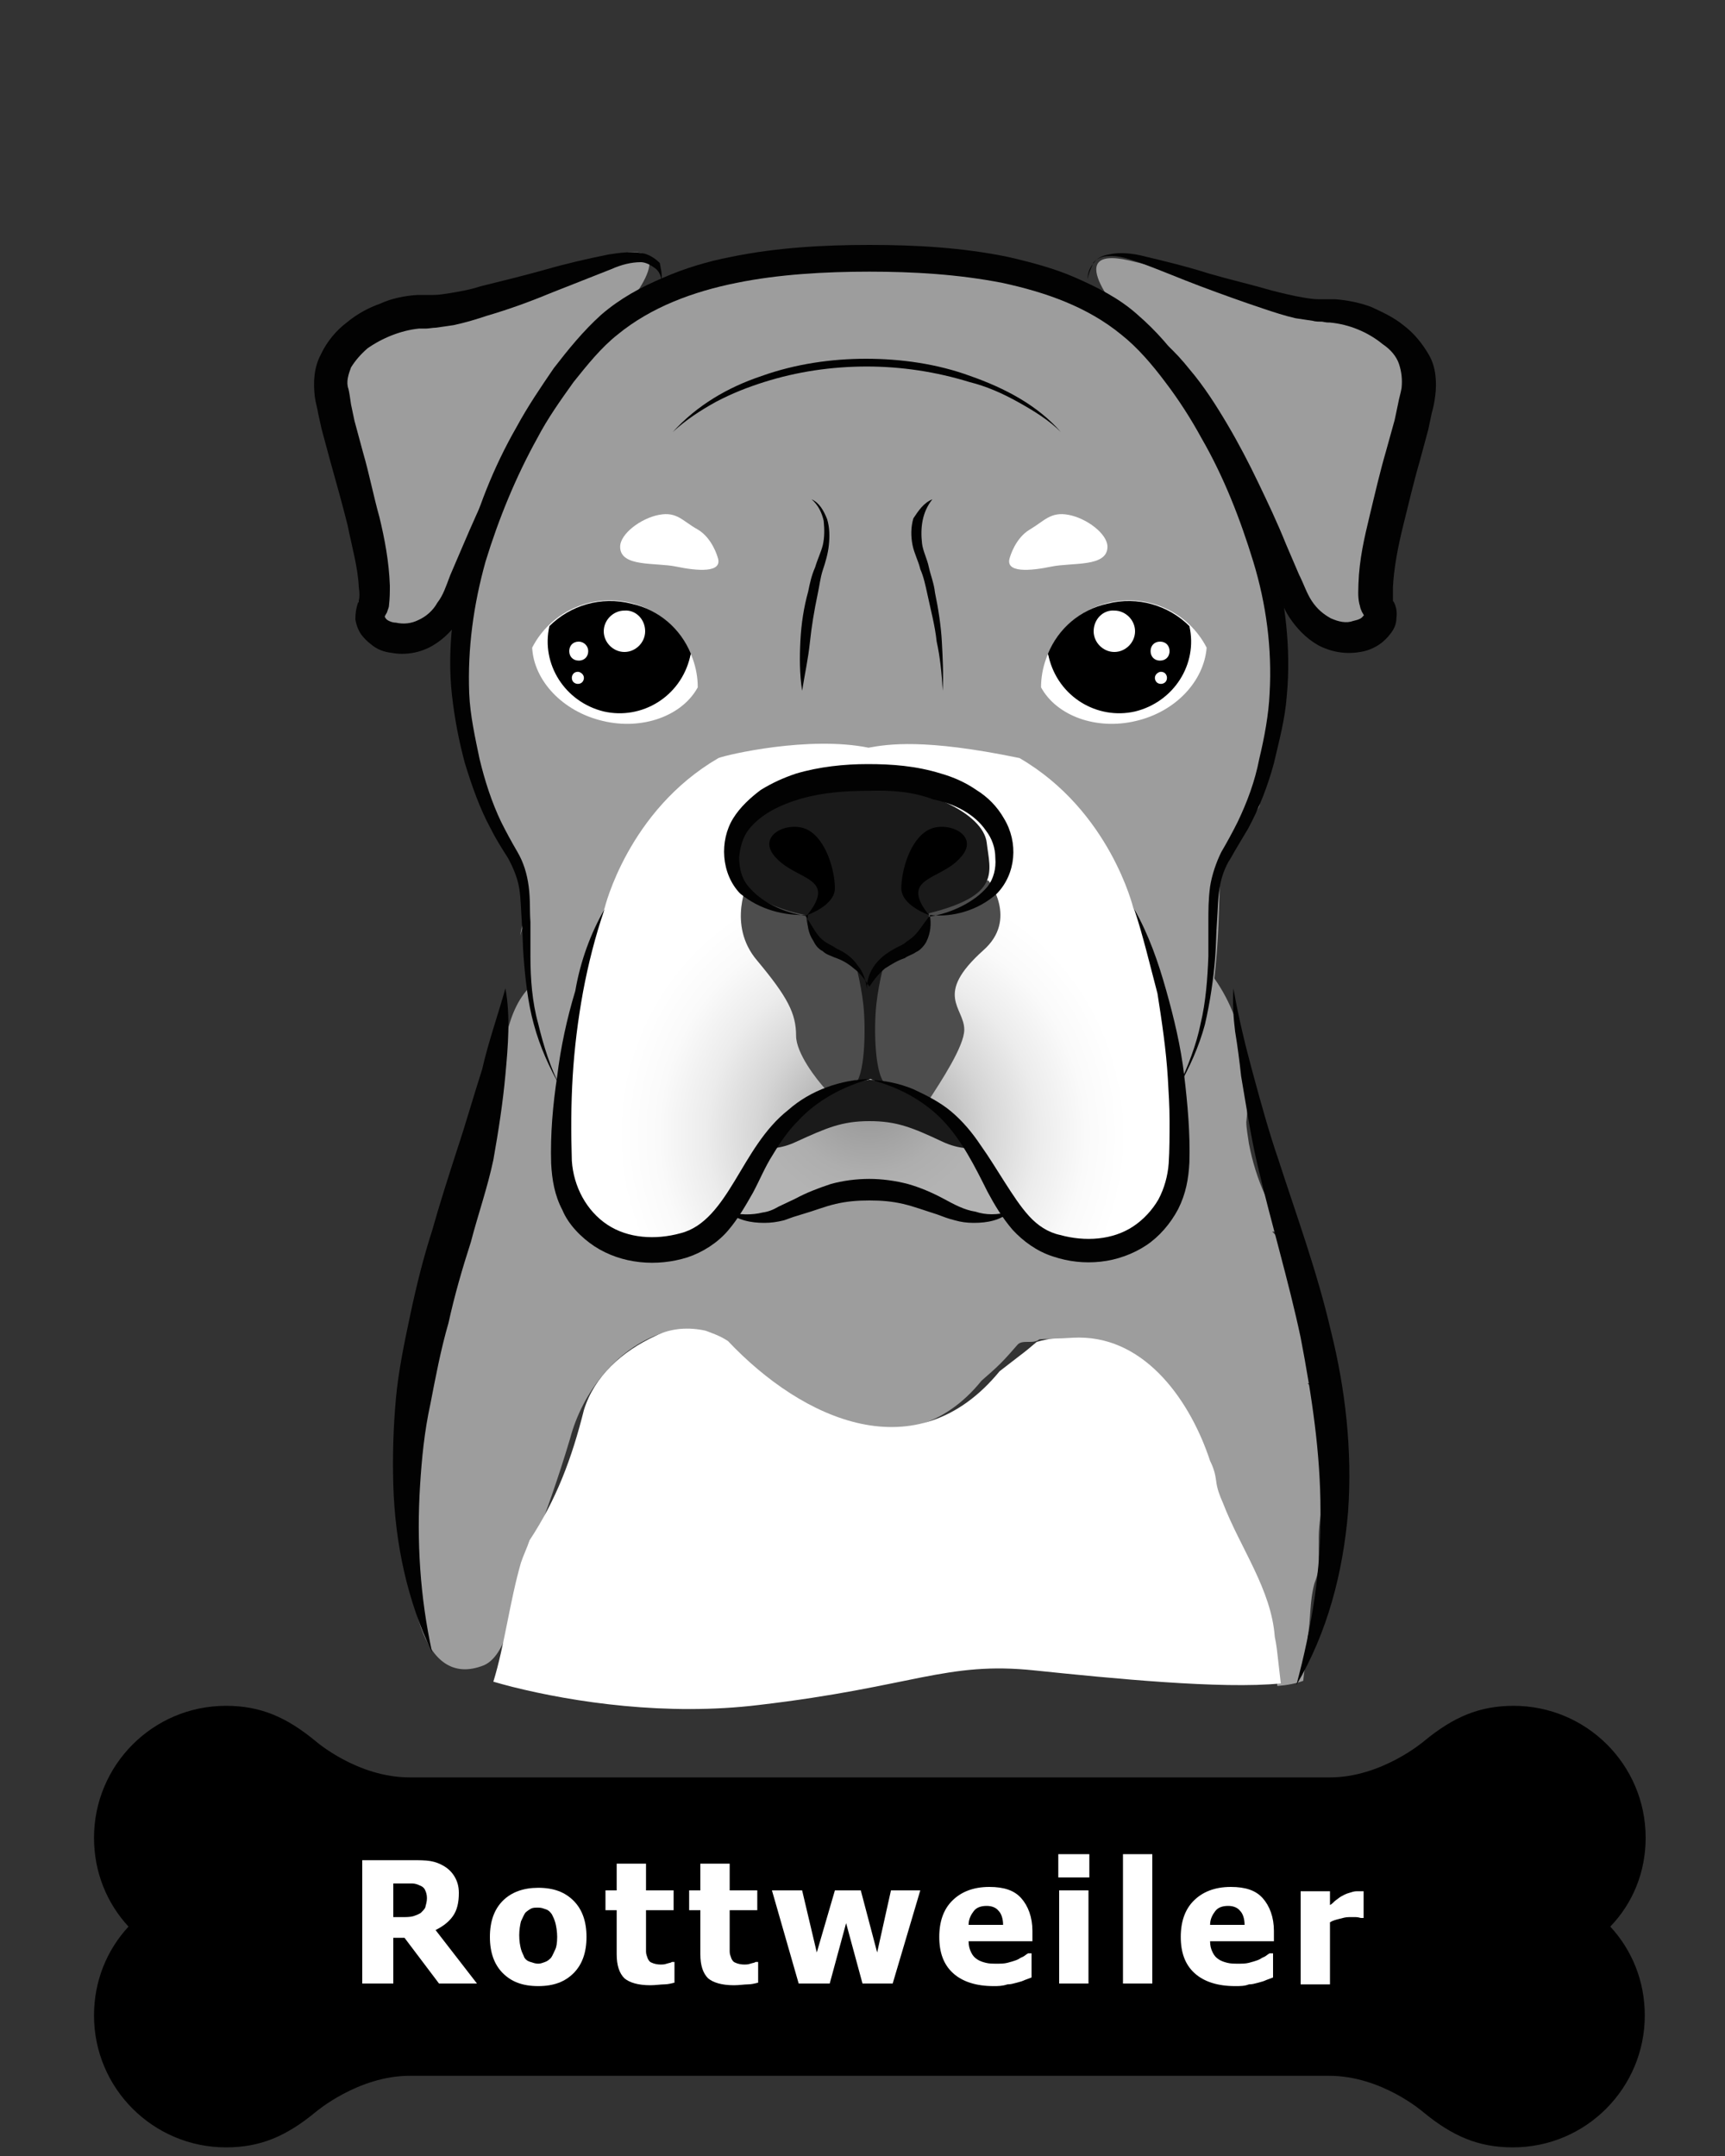 <?xml version="1.0" encoding="utf-8"?>
<!-- Generator: Adobe Illustrator 22.1.0, SVG Export Plug-In . SVG Version: 6.00 Build 0)  -->
<svg version="1.1" id="Layer_1" xmlns="http://www.w3.org/2000/svg" xmlns:xlink="http://www.w3.org/1999/xlink" x="0px" y="0px"
	 viewBox="0 0 200 250" style="enable-background:new 0 0 200 250;" xml:space="preserve">
<rect x="0" y="0" width="200" height="250" fill="#333333" stroke="none"/>
<style type="text/css">
	.st0{fill:#9D9D9D;}
	.st1{fill:#FFFFFF;}
	.st2{fill:url(#SVGID_1_);}
	.st3{fill:#1A1A1A;}
	.st4{fill:url(#SVGID_2_);}
	.st5{fill:#4D4D4D;}
	.st6{fill:#020202;}
</style>
<path class="st0" d="M130.5,37.1c0,0-7.9-8.8,0.4-6.9c8.4,1.9,20,6.6,23,6.7c3.1,0.1,9.4,1.8,9.6,4.6c0.2,2.9,1.1,7.3-0.6,10.5
	c-1.8,3.2-4.1,10-3.6,13.5c0.4,3.4,0,8.6-2.5,8.8c-2.5,0.2-4.4-0.1-8.8-11.1c-4.4-11.1-7.1-14.6-13-21.1
	C135.2,42,130.7,39.2,130.5,37.1z"/>
<path class="st0" d="M71.9,36.4c0,0,7.9-8.8-0.4-6.9c-8.4,1.9-20,6.6-23,6.7c-3.1,0.1-9.4,1.8-9.6,4.6c-0.2,2.9-1.1,7.3,0.6,10.5
	c1.8,3.2,4.1,10,3.6,13.5c-0.4,3.4,0,8.6,2.5,8.8s4.4-0.1,8.8-11.1c4.4-11.1,7.1-14.6,13-21.1C67.3,41.4,71.7,38.6,71.9,36.4z"/>
<path class="st0" d="M64.6,125.5c-0.6-0.6-3.3-9.9-3.3-10.7c-0.1-2.1-0.6-2.4,0-4.5c-0.3-2-0.3-5.6-1-1.8c0.9-3,1-3.2,0.6-6.5
	c-0.6-0.3-0.8-2.2-1-1.9c-0.3-2.1-2.2-0.8-1.3-2.8c-0.3,0.6-1.2-1.8-1.8-2.1c-1.4-2.1-2.1-4.7-3-7.4c-0.2-0.9-0.4-1.8-0.6-2.6
	c-0.2-0.9-0.3-1.8-0.4-2.6c-0.1-0.9-0.2-1.8-0.2-2.6c0-1,0.1-2,0.3-3c0.1-0.9,0.2-1.8,0.3-2.5c0.2-1.8,0.7-3.4,1.1-5.2
	c0.2-0.9,0.3-1.8,0.6-2.5c0.3-1.5,0.6-2.5,0.6-2.5c7.3-21.9,17.9-29.1,17.9-29.1c5.8-4.9,27.7-4.7,27.7-4.7s13-2.1,18.5,2.4
	c0,0,18.2,4.3,24.4,23.2c0,0,3.1,8.5,4.4,16.2c0.2,1.1,0.3,2.2,0.4,3.2c0.4,5-1,9.9-2.1,14.8c-0.3-0.3-0.3,2.1-0.6,1.8
	c0,2.1-0.1,1-1,3.1c-0.3-0.3-3.4,6.5-3.6,6.2c-0.3,0.6,0.4,16-3.7,23.4"/>
<g>
	<path class="st0" d="M152.9,180.6c0-0.8,0-1.7,0-2.4s0.1-1.7,0.2-2.4c0.6-5.1,2.9-11.4-1.5-15.4c0.6,0,1.2,0,1.2,0
		c1.8-5.3-0.9-10.6-3.5-15.2c-0.6-0.9-1.1-1.7-1.8-2.4c1.2,0,1.4,1.4,2.6,1.2c-2.8-3.3-4.5-7.2-5.3-11.4c-0.1-0.8-0.3-1.7-0.3-2.5
		c0.7-6.5-0.6-13.6-5.3-18.6c-1.4-1.4-3.5-1.4-5-0.6c-4.4,3-4.7,8.3-8.5,11.5c-0.7,0.6-1.3,1-2.1,1.3c-0.8,0.3-1.5,0.4-2.5,0.4
		c-0.7,0-1.4,0-2.1,0c-13.3,0-29.2,0-41.4,0c-0.7,0-1.2,0-1.9,0c-0.9,0-1.8-0.1-2.5-0.3c-0.7-0.2-1.3-0.4-1.9-0.8
		c-4.5-2.1-5.6-12.5-9.5-8.9c-3.2,2.8-3.5,8.1-4.2,13.1c-0.1,1-0.3,2-0.6,3c-0.6,3-2.1,5.6-3.5,8.4c0.6,0,1.2,0,1.2,0
		c0.1,0.9,0.1,1.8,0.1,2.5c-0.1,0.9-0.2,1.7-0.6,2.5c-1,3.7-4.5,6.7-4.5,10.6c-0.3,6.2-1.2,12.4-1.9,18.6c-0.1,0.7-0.1,1.3-0.2,2
		c-0.8,9.9,1.2,21.2,8.5,18.3c2.3-1,3.2-5.1,4.4-9.6c0.3-1.1,0.7-2.3,1-3.4c1.7-4.4,3.2-8.6,4.6-13.3c1.4-5.3,5.3-10.4,10.6-12.2
		c0.8-0.2,1.5-0.3,2.4-0.4c1,0,1.9,0.1,2.6,0.3c0.9,0.2,1.5,0.7,2.3,1.2c7.4,8.8,21,15.3,29.8,4.4c0.8-0.7,1.5-1.3,2.2-2
		c0.7-0.7,1.3-1.4,2-2.2c0.6-0.6,1.8,0,2.5-0.6c1.2-0.1,2.4,0,3.6,0c1.1,0.1,2.1,0.4,3.1,0.8c6.1,1.9,11.1,6.5,12.7,13.6
		c0.3,0.8,0.4,1.5,0.7,2.3c0.1,0.8,0.3,1.5,0.7,2.3c1.8,5.4,5.4,10.1,6.1,15.8c0.1,0.9,0.3,1.9,0.4,2.8c0.1,0.9,0.2,1.8,0.3,2.6
		c1.2-0.1,2.2-0.3,3-0.6c0,0,0.1-1,0.3-2.5c0.1-0.8,0.2-1.7,0.2-2.5c0.4-2.1,0.2-4.1,0.8-6.3C152.9,182.3,153,181.3,152.9,180.6z"/>
	<path class="st1" d="M141,171.7c-0.1-0.8-0.3-1.5-0.7-2.3c-2.2-6.7-7.3-14.3-15.2-14.3c-0.9,0-1.7,0.1-2.5,0.1
		c-0.9,0-1.7,0.2-2.4,0.4c-0.7,0.6-1.3,1.1-2.1,1.7c-0.8,0.6-1.4,1.1-2.2,1.7c-9.6,11.7-22.8,5.7-31.5-3.5c-0.9-0.6-1.8-0.9-2.6-1.2
		c-0.9-0.2-1.9-0.3-3-0.2c-0.9,0.1-1.8,0.3-2.8,0.8c-3.9,1.8-7.1,4.7-8.3,8.6c-1.4,5.6-3.2,10.4-6.3,15.1c-0.3,0.9-0.7,1.7-1,2.6
		c-1.3,4.5-1.9,9.6-3.2,13.8c0.7,0.2,1.4,0.4,2.2,0.6c7.2,1.8,17.9,3.4,28.6,2.1c17.9-2.1,21.7-5.1,32-4c8.7,0.9,21.7,2.2,28.5,1.5
		c-0.1-0.8-0.2-1.7-0.3-2.6c-0.1-0.9-0.2-1.9-0.4-2.8c-0.4-5.5-4-10.3-6-15.5C141.4,173.4,141.1,172.6,141,171.7z"/>
</g>
<g>
	
		<radialGradient id="SVGID_1_" cx="106.719" cy="123.362" r="14.584" gradientTransform="matrix(0.966 0 0 -0.987 -2.268 247.464)" gradientUnits="userSpaceOnUse">
		<stop  offset="0" style="stop-color:#868686"/>
		<stop  offset="3.738600e-02" style="stop-color:#898989"/>
		<stop  offset="0.387" style="stop-color:#A0A0A0"/>
		<stop  offset="0.716" style="stop-color:#AEAEAE"/>
		<stop  offset="1" style="stop-color:#B3B3B3"/>
	</radialGradient>
	<path class="st2" d="M84.9,140c0,0,0,2.9,6.3,0.4c6.4-2.3,6.2-2.5,9.6-2.5s6.6,1.2,8.7,2.3c1,0.6,5,1.9,7.2,0.1
		c0,0-6.8-15.3-15.9-15.3C91.7,125.1,84.9,140,84.9,140z"/>
	<path class="st3" d="M115.3,132.4c0,0-2.3,1.7-6,0c-3.6-1.7-5.4-2.4-8.5-2.4c-3.2,0-5,0.8-8.5,2.4c-3.6,1.7-6,0-6,0
		s4.6-10.1,14.4-10.1C110.6,122.3,115.3,132.4,115.3,132.4z"/>
	
		<radialGradient id="SVGID_2_" cx="107.042" cy="117.435" r="30.598" gradientTransform="matrix(0.966 0 0 -0.987 -2.268 247.464)" gradientUnits="userSpaceOnUse">
		<stop  offset="0" style="stop-color:#868686"/>
		<stop  offset="2.558810e-02" style="stop-color:#8B8B8B"/>
		<stop  offset="0.24" style="stop-color:#B4B4B4"/>
		<stop  offset="0.45" style="stop-color:#D5D5D5"/>
		<stop  offset="0.65" style="stop-color:#ECECEC"/>
		<stop  offset="0.838" style="stop-color:#FAFAFA"/>
		<stop  offset="1" style="stop-color:#FFFFFF"/>
	</radialGradient>
	<path class="st4" d="M100.7,86.7c2.2-0.4,6.4-1.1,17.5,1.2c10.5,6.1,13.2,17.4,13.2,17.4s5.4,11.4,5.2,28.9
		c-0.1,8.3-7.1,12.1-14.1,10.3c-9-2.4-6.9-16.7-21.7-19.3c-14.8,2.6-12.7,16.9-21.7,19.3c-6.9,1.9-13.9-2-14.1-10.3
		c-0.3-17.5,5.1-28.9,5.1-28.9S72.8,94,83.3,87.9C84.3,87.5,93.8,85.3,100.7,86.7L100.7,86.7z"/>
	<path class="st5" d="M107.6,127.7c1.5-2.3,4.2-6.4,4.2-8.3c0-2.6-3.6-4,2.2-9.2c4.1-3.6,0.6-8.1,0.6-8.1H86.8c0,0-2.6,5.1,1,9.3
		c3.5,4.2,4.5,6.1,4.5,8.7c0,2,2.3,5,3.5,6.3c1.3-0.7,3-1.1,4.9-1.4C103.6,125.5,105.8,126.5,107.6,127.7z"/>
	<g>
		<path class="st3" d="M101.6,116.5c0.3-2.8,1.1-5.5,1.1-5.5H99c0,0,0.8,2.8,1.1,5.5c0.3,2.8,0.2,8.5-1.1,9.3l1.9-0.7l1.9,0.7
			C101.4,125,101.3,119.3,101.6,116.5z"/>
		<g>
			<path class="st3" d="M100.6,114.4c0,0-0.2-2-1.9-3c-1.7-1-5.4-2.5-5.2-5.3c0,0-8.8-1.3-8.3-6.8c0.6-5.6,8.2-8.2,15.1-8.2
				s13.7,3.2,14.1,6.6c0.4,3.4,1.7,6.1-6.7,8.2c0,0,0.1,2.2-1.9,3.5C103.9,110.8,100.7,112.8,100.6,114.4z"/>
			<path d="M93.6,106.1c0,0,3.2-1.1,3.2-3.1c0-2-1-5.7-3.2-6.8c-2.2-1.1-6.1,0.7-3.6,3.3C92.4,102.1,97.1,101.7,93.6,106.1z"/>
			<path d="M107.7,106.1c0,0-3.2-1.1-3.2-3.1c0-2,1-5.7,3.2-6.8c2.2-1.1,6.1,0.7,3.6,3.3C109,102.1,104.2,101.7,107.7,106.1z"/>
		</g>
	</g>
</g>
<g>
	<g>
		<path class="st1" d="M69.9,83.6c4.6,1.1,9.2-0.6,11-3.9c0-4.5-3.2-8.7-7.8-9.8c-4.6-1.1-9.3,1.1-11.4,5.2
			C61.9,78.9,65.2,82.5,69.9,83.6z"/>
		<path d="M80,76.2c0-0.1,0.1-0.3,0.1-0.4c-1.2-2.9-3.7-5.1-6.9-5.8c-3.5-0.9-7.1,0.2-9.5,2.6c-1,4.4,1.8,8.8,6.3,9.9
			C74.4,83.5,78.9,80.8,80,76.2z"/>
		<path class="st1" d="M74.8,73.2c0,1.3-1.1,2.4-2.4,2.4S70,74.5,70,73.2s1.1-2.4,2.4-2.4C73.7,70.7,74.8,71.8,74.8,73.2z"/>
		<path class="st1" d="M68.2,75.5c0,0.6-0.4,1.1-1.1,1.1c-0.6,0-1.1-0.4-1.1-1.1c0-0.6,0.4-1.1,1.1-1.1
			C67.7,74.4,68.2,74.9,68.2,75.5z"/>
		<path class="st1" d="M67.7,78.6c0,0.3-0.2,0.7-0.7,0.7c-0.3,0-0.7-0.2-0.7-0.7c0-0.3,0.2-0.7,0.7-0.7
			C67.3,77.9,67.7,78.2,67.7,78.6z"/>
	</g>
	<g>
		<path class="st1" d="M131.7,83.6c-4.6,1.1-9.2-0.6-11-3.9c0-4.5,3.2-8.7,7.8-9.8c4.6-1.1,9.3,1.1,11.4,5.2
			C139.6,78.9,136.4,82.5,131.7,83.6z"/>
		<path d="M121.6,76.2c0-0.1-0.1-0.3-0.1-0.4c1.2-2.9,3.7-5.1,6.9-5.8c3.5-0.9,7.1,0.2,9.5,2.6c1,4.4-1.8,8.8-6.3,9.9
			C127.2,83.5,122.7,80.8,121.6,76.2z"/>
		<path class="st1" d="M126.8,73.2c0,1.3,1.1,2.4,2.4,2.4c1.3,0,2.4-1.1,2.4-2.4s-1.1-2.4-2.4-2.4C127.9,70.7,126.8,71.8,126.8,73.2
			z"/>
		<path class="st1" d="M133.4,75.5c0,0.6,0.4,1.1,1.1,1.1c0.6,0,1.1-0.4,1.1-1.1c0-0.6-0.4-1.1-1.1-1.1
			C133.8,74.4,133.4,74.9,133.4,75.5z"/>
		<path class="st1" d="M133.9,78.6c0,0.3,0.2,0.7,0.7,0.7c0.3,0,0.7-0.2,0.7-0.7c0-0.3-0.2-0.7-0.7-0.7
			C134.3,77.9,133.9,78.2,133.9,78.6z"/>
	</g>
</g>
<path class="st6" d="M70.1,105.4c-1.1,3.2-1.9,6.4-2.5,9.6c-0.6,3.3-1,6.5-1.2,9.8s-0.2,6.6-0.1,9.8c0.2,3,1.7,5.8,4.1,7.4
	s5.6,1.8,8.5,1c2.8-0.7,4.6-3.3,6.3-6.1c1.7-2.8,3.4-6,6.2-8.2c2.6-2.3,6.1-3.5,9.5-3.6l0,0l0,0c-3.2,0.9-6.2,2.5-8.4,4.9
	c-1.1,1.1-2,2.4-2.9,3.9c-0.9,1.4-1.5,2.9-2.3,4.4c-0.8,1.4-1.7,3-2.9,4.4c-1.2,1.4-2.9,2.5-4.7,3.1c-3.5,1.1-7.6,0.8-10.8-1.3
	c-1.5-1-3-2.5-3.7-4.2c-0.9-1.7-1.2-3.5-1.3-5.4c-0.1-3.4,0.2-6.8,0.7-10.1c0.4-3.3,1.1-6.6,2.1-9.9
	C67.3,111.4,68.5,108.2,70.1,105.4L70.1,105.4L70.1,105.4z"/>
<path class="st6" d="M100.6,91.7c-2.6,0-5.2,0.2-7.7,0.9c-2.4,0.7-4.7,1.8-6.1,3.6c-0.7,0.9-1,2.1-1.1,3.2c0,1.1,0.2,2.3,1,3.3
	c1.5,1.9,4.1,3.1,6.7,3.5l0,0l0,0c0.6,0.9,1,1.7,1.5,2.3c0.2,0.3,0.6,0.6,0.9,0.8c0.3,0.2,0.8,0.4,1.2,0.7c0.9,0.4,1.8,1,2.4,1.9
	c0.7,0.8,1,1.8,1.1,2.8l0,0c0-1,0.3-2,1-2.9c0.7-0.9,1.5-1.4,2.4-1.9c0.4-0.2,0.9-0.4,1.2-0.7c0.3-0.2,0.6-0.4,0.9-0.7
	c0.6-0.6,1-1.3,1.7-2.2l0,0l0,0c2.6-0.4,5.3-1.7,6.8-3.5c0.7-0.9,1-2.1,0.9-3.3c0-1.2-0.4-2.3-1.1-3.2c-1.3-1.9-3.6-3.1-6.1-3.6
	C105.9,91.8,103.3,91.6,100.6,91.7L100.6,91.7z M100.6,88.6c2.8,0,5.6,0.2,8.5,1.1c1.4,0.4,2.8,1,4.1,1.9c1.3,0.8,2.4,1.9,3.2,3.3
	c1.7,2.8,1.4,6.4-0.8,8.7c-2.2,2-5.2,2.8-7.8,2.5l0,0l0,0c0.2,1,0.1,2.1-0.4,3.1c-0.2,0.4-0.7,1-1.2,1.2c-0.4,0.3-0.9,0.4-1.3,0.7
	c-0.9,0.3-1.5,0.7-2.3,1.2c-0.7,0.6-1.2,1.2-1.8,2.1l0,0l0,0c-0.6-0.9-1-1.5-1.8-2.1c-0.7-0.6-1.4-1-2.3-1.3
	c-0.4-0.2-0.9-0.3-1.3-0.7c-0.6-0.3-0.9-0.8-1.1-1.2c-0.6-0.9-0.8-2-0.6-3l0,0l0,0c-2.8,0.1-5.6-0.6-7.9-2.5
	c-2.2-2.3-2.4-6.1-0.8-8.7c0.8-1.3,2-2.4,3.2-3.3c1.3-0.8,2.6-1.4,4.1-1.9C95,88.9,97.9,88.6,100.6,88.6L100.6,88.6z"/>
<path class="st6" d="M131.5,105.4c1.7,3,2.8,6.2,3.7,9.4c0.9,3.2,1.7,6.5,2.1,9.9s0.7,6.7,0.6,10.1c-0.1,1.9-0.4,3.6-1.3,5.4
	c-0.9,1.7-2.2,3.2-3.7,4.2c-1.5,1-3.4,1.7-5.3,1.9c-1.9,0.2-3.7,0-5.5-0.6c-1.9-0.6-3.5-1.8-4.7-3.1c-1.2-1.4-2.1-2.9-2.9-4.4
	c-1.5-3-3-6-5.2-8.3c-2.2-2.3-5.2-3.9-8.4-4.7l0,0l0,0c1.7,0.1,3.3,0.4,5,1.1c1.5,0.7,3.1,1.5,4.4,2.6c1.3,1.1,2.4,2.4,3.4,3.9
	c1,1.4,1.9,2.9,2.8,4.3c0.9,1.4,1.8,2.8,2.8,3.9s2.2,1.9,3.6,2.2c2.9,0.8,6.1,0.6,8.5-1c1.2-0.8,2.2-1.9,2.9-3.1
	c0.7-1.3,1.1-2.8,1.2-4.2c0.1-1.5,0.1-3.3,0.1-4.9c0-1.7-0.1-3.3-0.2-5c-0.2-3.3-0.7-6.6-1.2-9.8
	C133.3,111.8,132.5,108.4,131.5,105.4C131.4,105.4,131.4,105.4,131.5,105.4L131.5,105.4z"/>
<path class="st6" d="M136.6,126.1c1.1-2.4,2.1-4.9,2.6-7.4c0.6-2.5,0.8-5.2,0.9-7.8c0-1.3,0-2.6,0-4s0-2.6,0.2-4.1
	c0.2-1.3,0.7-2.8,1.3-4c0.7-1.2,1.3-2.3,1.9-3.5c1.1-2.3,2-4.7,2.5-7.3c0.6-2.5,1.1-5.2,1.2-7.6c0.3-5.2-0.4-10.4-1.9-15.3
	s-3.4-9.8-6-14.3c-1.2-2.2-2.6-4.4-4.2-6.5c-1.5-2-3.2-4-5.1-5.5c-3.9-3.2-8.7-4.9-13.8-6c-5.1-1-10.3-1.3-15.4-1.3
	s-10.5,0.3-15.4,1.3c-5,1-9.9,2.8-13.8,6c-1.9,1.5-3.5,3.5-5.1,5.5c-1.5,2.1-3,4.2-4.2,6.5c-2.5,4.5-4.5,9.4-6,14.3
	c-1.4,5-2.1,10.1-1.9,15.3c0.1,2.5,0.7,5.2,1.2,7.6c0.6,2.5,1.4,5,2.5,7.3c0.6,1.2,1.2,2.3,1.9,3.5c0.7,1.2,1.1,2.5,1.3,4
	s0.1,2.8,0.2,4.1c0,1.3,0,2.6,0,4c0,2.6,0.2,5.3,0.9,7.8c0.6,2.5,1.4,5.1,2.6,7.4l0,0l0,0c-1.3-2.3-2.4-4.7-3.1-7.3
	c-0.7-2.5-1-5.3-1.2-7.9c-0.1-1.3-0.1-2.6-0.2-4c-0.1-1.3-0.1-2.6-0.3-3.9c-0.2-1.2-0.7-2.4-1.3-3.5c-0.7-1.1-1.4-2.2-2-3.4
	c-1.3-2.4-2.2-5-3-7.6c-0.7-2.6-1.2-5.2-1.5-7.9c-0.6-5.4,0.2-10.9,1.5-16.1c1.3-5.2,3.3-10.3,6-15c1.3-2.4,2.8-4.6,4.3-6.8
	c1.7-2.2,3.4-4.3,5.5-6.2c2.2-1.9,4.6-3.2,7.2-4.3c2.5-1.1,5.2-1.9,7.8-2.4c5.3-1.1,10.8-1.4,16.1-1.4c5.4,0,10.8,0.3,16.1,1.4
	c2.6,0.6,5.3,1.3,7.8,2.4c2.5,1.1,5.1,2.4,7.2,4.3c2.2,1.9,4,4,5.5,6.2c1.7,2.2,3,4.5,4.3,6.8c2.5,4.7,4.6,9.8,6,15
	c1.3,5.2,2,10.7,1.5,16.1c-0.2,2.8-0.9,5.3-1.5,7.9c-0.7,2.6-1.7,5.2-3,7.6c-0.7,1.2-1.4,2.3-2,3.4c-0.7,1.1-1.1,2.2-1.3,3.5
	c-0.2,1.2-0.2,2.5-0.3,3.9c-0.1,1.3-0.1,2.6-0.2,4c-0.2,2.6-0.6,5.3-1.2,7.9C139,121.4,137.9,123.8,136.6,126.1L136.6,126.1
	L136.6,126.1z"/>
<g>
	<path class="st6" d="M94.1,57.9c0.9,0.4,1.4,1.3,1.8,2.3c0.3,1,0.3,2,0.2,3c-0.1,1-0.4,2-0.7,2.9S95,68,94.8,68.9
		c-0.4,1.9-0.7,3.7-0.9,5.6c-0.2,1.9-0.6,3.7-0.9,5.6l0,0l0,0c-0.3-1.9-0.3-3.9-0.2-5.8c0.1-2,0.4-3.9,0.9-5.7
		c0.2-1,0.4-1.9,0.8-2.8c0.3-1,0.7-1.8,0.9-2.6c0.2-0.9,0.2-1.8,0.1-2.8C95.3,59.5,94.9,58.6,94.1,57.9L94.1,57.9L94.1,57.9z"/>
	<path class="st6" d="M108.1,57.9c-1.2,1.5-1.4,3.3-1.2,5.1c0.1,0.9,0.6,1.8,0.8,2.8c0.2,0.9,0.6,1.9,0.7,2.9
		c0.4,1.9,0.7,3.9,0.8,5.7s0.2,3.9,0.1,5.7l0,0l0,0c-0.1-1.9-0.3-3.9-0.7-5.7c-0.2-1.9-0.7-3.7-1.1-5.6c-0.2-0.9-0.4-1.9-0.8-2.8
		c-0.2-0.9-0.7-1.8-0.9-2.8c-0.2-1-0.2-2.1,0.1-3.1C106.5,59.2,107.1,58.3,108.1,57.9C108,57.9,108.1,57.9,108.1,57.9L108.1,57.9z"
		/>
	<path class="st6" d="M123,50.1c-1.4-1.4-3.2-2.5-5-3.5c-1.8-1-3.6-1.8-5.6-2.3c-3.9-1.2-7.9-1.8-11.9-1.8c-4.1,0-8.1,0.6-11.9,1.8
		c-1.9,0.6-3.7,1.3-5.6,2.3c-1.8,1-3.5,2.1-5,3.5l0,0l0,0c2.8-3.1,6.4-5.2,10.3-6.5c3.9-1.4,8.1-2,12.1-2c4.1,0,8.3,0.6,12.1,2
		C116.5,45,120.3,47,123,50.1L123,50.1L123,50.1z"/>
</g>
<path class="st6" d="M117.1,140.5c-1.1,1-2.6,1.3-4.2,1.3c-0.8,0-1.5-0.1-2.2-0.3c-0.8-0.2-1.3-0.4-2.1-0.7
	c-1.3-0.4-2.6-0.9-3.9-1.2c-1.3-0.3-2.5-0.4-3.9-0.4s-2.6,0.1-3.9,0.4c-1.3,0.3-2.5,0.8-3.9,1.2c-0.7,0.2-1.3,0.4-2.1,0.7
	c-0.8,0.2-1.5,0.3-2.3,0.3c-1.5,0-3.1-0.3-4.2-1.3l0,0l0,0c1.3,0.4,2.8,0.4,4,0.1c0.7-0.1,1.2-0.3,1.9-0.7l1.9-0.9
	c1.3-0.7,2.6-1.2,4.1-1.7c1.4-0.4,3-0.6,4.5-0.6c1.4,0,3,0.2,4.5,0.6c1.4,0.4,2.8,1,4.1,1.7s2.4,1.3,3.7,1.5
	C114.3,140.9,115.6,140.9,117.1,140.5C117.1,140.4,117.1,140.5,117.1,140.5L117.1,140.5z"/>
<g>
	<path class="st6" d="M58.6,114.6c0.6,3.3,0.3,6.7,0,10c-0.3,3.3-0.8,6.5-1.4,9.9c-0.7,3.3-1.8,6.4-2.6,9.5c-1,3.1-1.9,6.2-2.6,9.4
		c-0.9,3.1-1.5,6.3-2.1,9.4c-0.7,3.2-1,6.3-1.2,9.5c-0.4,6.4,0,12.9,1.4,19.3l0,0l0,0c-2.9-6-4.3-12.7-4.5-19.4
		c-0.1-3.3,0-6.7,0.3-10c0.3-3.3,1-6.6,1.7-9.9c0.7-3.3,1.5-6.5,2.5-9.6c0.9-3.2,1.9-6.3,2.9-9.4c1-3,1.9-6.2,2.9-9.3
		C56.6,120.9,57.7,117.8,58.6,114.6L58.6,114.6L58.6,114.6z"/>
	<path class="st6" d="M143,114.6c0.6,3.4,1.4,6.7,2.3,10c0.9,3.3,1.8,6.6,2.9,9.8c2.1,6.5,4.5,13,6.1,19.9c1.7,6.8,2.5,13.9,2,21
		c-0.6,7.1-2.4,14-6,20.1l0,0l0,0c1.8-6.7,2.9-13.5,2.8-20.2c0-6.7-1-13.3-2.3-20.1c-1.4-6.6-3.4-13.2-5-20
		c-0.8-3.4-1.3-6.8-1.9-10.3c-0.2-1.8-0.4-3.4-0.7-5.2C143,118,142.9,116.4,143,114.6L143,114.6L143,114.6z"/>
</g>
<path d="M190.8,213.1c0-8.5-6.9-15.3-15.3-15.3c-4,0-7,1.3-10.4,4.1c0,0-4.9,4.2-10.9,4.2h-53.4H47.5c-6.1,0-10.9-4.2-10.9-4.2
	c-3.4-2.8-6.4-4.1-10.4-4.1c-8.5,0-15.3,6.9-15.3,15.3c0,4,1.5,7.6,4,10.3c-2.5,2.7-4,6.3-4,10.3c0,8.5,6.9,15.3,15.3,15.3
	c4,0,7-1.3,10.4-4.1c0,0,4.9-4.2,10.9-4.2h53.3h53.3c6.1,0,10.9,4.2,10.9,4.2c3.4,2.8,6.4,4.1,10.4,4.1c8.5,0,15.3-6.9,15.3-15.3
	c0-4-1.5-7.6-4-10.3C189.3,220.7,190.8,217.1,190.8,213.1z"/>
<path class="st6" d="M76.7,32.5c-0.1-0.7-0.4-1.2-0.9-1.5c-0.4-0.3-1-0.6-1.5-0.6c-1.1,0-2.3,0.3-3.4,0.8L63.8,34
	c-2.4,1-4.9,1.9-7.3,2.6c-1.2,0.4-2.5,0.8-3.9,1.1c-0.7,0.1-1.3,0.2-2.1,0.3c-0.3,0-0.8,0.1-1.1,0.1c-0.3,0-0.6,0-0.8,0
	c-2.1,0.2-4.3,1.1-6,2.3c-0.8,0.7-1.4,1.4-1.9,2.2c-0.3,0.8-0.6,1.7-0.3,2.5c0.1,0.4,0.2,1.1,0.3,1.8l0.4,1.9l1,3.7
	c0.7,2.4,1.2,5,1.9,7.5c0.6,2.5,1.1,5.1,1.2,7.9c0,0.8,0,1.4-0.1,2.3c0,0.2-0.1,0.4-0.2,0.7c0,0.1-0.1,0.2-0.2,0.4l-0.1,0.2l0,0
	c0-0.1,0,0.1,0.2,0.3c0.2,0.2,0.7,0.4,1.1,0.4c0.9,0.2,1.8,0.1,2.6-0.3c0.9-0.4,1.7-1.1,2.2-2c0.7-0.9,1-1.9,1.5-3.2l1.5-3.5
	c2-4.7,4.2-9.4,6.8-13.9c1.3-2.2,2.8-4.4,4.4-6.4c1.7-2,3.5-3.9,5.8-5.1l0,0l0,0c-2.1,1.4-3.7,3.4-5.2,5.5c-1.4,2.1-2.6,4.3-3.7,6.6
	c-2.2,4.5-4.1,9.3-5.7,14.1L55.1,68c-0.4,1.1-0.9,2.5-1.7,3.7s-1.9,2.4-3.3,3.2c-1.4,0.8-3.1,1.1-4.7,0.8c-0.9-0.1-1.7-0.4-2.4-1
	c-0.4-0.3-0.8-0.7-1.1-1.1c-0.3-0.4-0.6-1.1-0.7-1.8c0-0.7,0.1-1.3,0.3-1.9l0.1-0.1l0,0l0,0c0,0,0-0.1,0-0.2c0.1-0.3,0.1-0.9,0-1.5
	c-0.1-2.3-0.8-4.7-1.3-7.2c-0.6-2.4-1.3-4.9-2-7.4l-1-3.7L36.9,48c-0.1-0.7-0.3-1.2-0.4-2c-0.2-1.7-0.1-3.4,0.7-4.9
	c0.7-1.5,1.8-2.8,3-3.7c1.2-1,2.5-1.7,3.9-2.2c1.3-0.6,2.8-0.9,4.3-1c0.3,0,0.8,0,1.1,0c0.2,0,0.6,0,0.8,0c0.6,0,1.1-0.1,1.8-0.2
	c1.2-0.2,2.4-0.4,3.6-0.8c2.4-0.6,4.9-1.2,7.4-1.9c2.4-0.7,5-1.3,7.5-1.8c1.3-0.2,2.8-0.4,4.1-0.1c0.7,0.2,1.3,0.6,1.8,1.1
	C76.6,31.1,76.8,31.8,76.7,32.5L76.7,32.5L76.7,32.5z"/>
<path class="st6" d="M126.1,32.4c0-0.7,0.2-1.3,0.7-1.9c0.4-0.6,1.1-0.9,1.8-1c1.3-0.3,2.8-0.1,4,0.2c2.5,0.6,5,1.2,7.5,2
	c2.4,0.7,5,1.3,7.4,2c1.2,0.3,2.4,0.6,3.6,0.8c0.6,0.1,1.2,0.2,1.8,0.2c0.3,0,0.6,0,0.8,0c0.3,0,0.7,0,1.1,0
	c1.4,0.1,2.9,0.4,4.2,0.9c1.3,0.6,2.6,1.2,3.7,2.1c1.2,0.9,2.2,2.1,3,3.5s0.9,3.2,0.7,4.7c-0.1,0.8-0.2,1.3-0.4,2l-0.4,1.9l-1,3.7
	c-0.7,2.4-1.3,5-1.9,7.4c-0.6,2.4-1.1,5-1.2,7.2c0,0.6,0,1.1,0,1.4v0.2l0,0l0,0l0.1,0.1c0.3,0.6,0.4,1.2,0.3,1.9
	c0,0.7-0.3,1.3-0.7,1.8c-0.3,0.4-0.7,0.8-1.1,1.1c-0.8,0.6-1.7,0.9-2.4,1c-1.7,0.3-3.4,0-4.9-0.8c-1.4-0.8-2.5-2-3.3-3.2
	c-0.8-1.2-1.2-2.6-1.7-3.9l-1.3-3.6c-1.8-4.7-3.5-9.5-5.7-14.1c-1.1-2.3-2.3-4.5-3.6-6.6c-1.4-2.1-3-4.1-5.1-5.6l0,0l0,0
	c2.3,1.1,4.2,3,5.8,5c1.7,2,3.1,4.2,4.4,6.4c1.3,2.2,2.5,4.5,3.6,6.8c1.1,2.3,2.2,4.6,3.2,7.1l1.5,3.5c0.6,1.2,0.9,2.2,1.5,3.1
	c0.6,0.9,1.3,1.5,2.2,2c0.9,0.4,1.8,0.6,2.6,0.3c0.4-0.1,0.8-0.2,1-0.4c0.2-0.2,0.3-0.3,0.2-0.3l0,0l-0.1-0.2
	c-0.1-0.1-0.1-0.2-0.2-0.4c-0.1-0.2-0.1-0.4-0.2-0.7c-0.2-0.9-0.1-1.7-0.1-2.3c0.1-2.9,0.7-5.4,1.3-7.9c0.6-2.5,1.2-5.1,1.9-7.5
	l1-3.6l0.4-1.9c0.1-0.6,0.3-1.2,0.4-1.8c0.1-1,0-1.9-0.3-2.8c-0.3-0.9-1-1.7-1.9-2.3c-1.7-1.4-3.9-2.3-6.1-2.5c-0.3,0-0.4,0-0.9-0.1
	c-0.3,0-0.8,0-1.1-0.1c-0.7-0.1-1.3-0.2-2-0.3c-1.3-0.3-2.5-0.7-3.7-1.1c-2.4-0.8-4.9-1.7-7.3-2.6c-2.4-0.9-4.7-1.9-7.2-2.8
	c-1.2-0.4-2.3-0.8-3.5-0.7c-0.6,0-1.2,0.2-1.7,0.7C126.5,31.1,126.2,31.7,126.1,32.4L126.1,32.4L126.1,32.4z"/>
<g>
	<path class="st1" d="M83.2,64.6c0,0-0.6-2.2-2.3-3.2c-1.8-1-2.4-2.1-4.5-1.7c-2.1,0.4-4.5,2.2-4.5,3.7c0,2.4,4.1,1.8,6.5,2.3
		C80.8,66.2,83.9,66.5,83.2,64.6z"/>
	<path class="st1" d="M117.1,64.6c0,0,0.6-2.2,2.3-3.2s2.4-2.1,4.5-1.7c2.1,0.4,4.5,2.2,4.5,3.7c0,2.4-4.1,1.8-6.5,2.3
		C119.5,66.2,116.4,66.5,117.1,64.6z"/>
</g>
<g>
	<path class="st1" d="M55.3,230h-4.4l-4-5.3h-1.3v5.3H42v-14.3h5.8c0.8,0,1.5,0,2.1,0.1s1.1,0.3,1.6,0.6s0.9,0.7,1.2,1.2
		s0.5,1.1,0.5,1.9c0,1.1-0.2,2-0.7,2.7s-1.2,1.2-2,1.6L55.3,230z M49.5,220.1c0-0.4-0.1-0.7-0.2-0.9c-0.1-0.3-0.4-0.5-0.7-0.6
		c-0.2-0.1-0.5-0.2-0.8-0.2s-0.6,0-1,0h-1.2v3.9h1c0.5,0,0.9,0,1.3-0.1c0.3-0.1,0.6-0.2,0.9-0.4c0.2-0.2,0.4-0.4,0.5-0.6
		C49.4,220.8,49.5,220.5,49.5,220.1z"/>
	<path class="st1" d="M68,224.6c0,1.8-0.5,3.2-1.5,4.2s-2.3,1.5-4.1,1.5c-1.8,0-3.1-0.5-4.1-1.5s-1.5-2.4-1.5-4.2s0.5-3.2,1.5-4.2
		s2.4-1.5,4.1-1.5c1.8,0,3.1,0.5,4.1,1.5S68,222.8,68,224.6z M64.6,224.6c0-0.6-0.1-1.2-0.2-1.6c-0.1-0.4-0.3-0.8-0.4-1
		c-0.2-0.3-0.4-0.5-0.7-0.6s-0.5-0.2-0.9-0.2c-0.3,0-0.6,0-0.8,0.1s-0.5,0.3-0.7,0.5c-0.2,0.3-0.3,0.6-0.5,1c-0.1,0.4-0.2,1-0.2,1.6
		c0,0.7,0.1,1.2,0.2,1.6c0.1,0.4,0.3,0.7,0.4,1c0.2,0.3,0.4,0.4,0.7,0.5s0.6,0.2,0.9,0.2c0.3,0,0.5-0.1,0.8-0.2
		c0.3-0.1,0.5-0.3,0.7-0.5c0.2-0.3,0.3-0.6,0.5-1C64.5,225.8,64.6,225.3,64.6,224.6z"/>
	<path class="st1" d="M75.4,230.2c-1.4,0-2.4-0.3-3-0.8c-0.6-0.6-0.9-1.5-0.9-2.8v-5.1h-1.3v-2.3h1.3v-3.1h3.4v3.1h3.2v2.3h-3.2v3.8
		c0,0.4,0,0.7,0,1s0.1,0.5,0.2,0.8c0.1,0.2,0.2,0.4,0.5,0.5c0.2,0.1,0.6,0.2,1,0.2c0.2,0,0.4,0,0.7-0.1c0.3-0.1,0.5-0.1,0.6-0.2h0.3
		v2.4c-0.4,0.1-0.8,0.2-1.2,0.2S76,230.2,75.4,230.2z"/>
	<path class="st1" d="M85.1,230.2c-1.4,0-2.4-0.3-3-0.8c-0.6-0.6-0.9-1.5-0.9-2.8v-5.1h-1.3v-2.3h1.3v-3.1h3.4v3.1h3.2v2.3h-3.2v3.8
		c0,0.4,0,0.7,0,1s0.1,0.5,0.2,0.8c0.1,0.2,0.2,0.4,0.5,0.5c0.2,0.1,0.6,0.2,1,0.2c0.2,0,0.4,0,0.7-0.1c0.3-0.1,0.5-0.1,0.6-0.2h0.3
		v2.4c-0.4,0.1-0.8,0.2-1.2,0.2S85.7,230.2,85.1,230.2z"/>
	<path class="st1" d="M106.7,219.2l-3.2,10.8H100l-1.9-7l-1.9,7h-3.6l-3.1-10.8H93l1.7,7.2l2.1-7.2h3l1.9,7.2l1.6-7.2H106.7z"/>
	<path class="st1" d="M115.2,230.3c-2,0-3.6-0.5-4.7-1.5s-1.6-2.4-1.6-4.2s0.5-3.2,1.5-4.2s2.4-1.6,4.3-1.6c1.7,0,2.9,0.4,3.7,1.3
		c0.8,0.9,1.3,2.2,1.3,3.8v1.2h-7.4c0,0.5,0.1,0.9,0.3,1.3s0.4,0.6,0.7,0.8c0.3,0.2,0.6,0.3,1,0.4c0.4,0.1,0.8,0.1,1.3,0.1
		c0.4,0,0.8,0,1.2-0.1c0.4-0.1,0.7-0.2,1-0.3s0.5-0.3,0.8-0.4c0.2-0.1,0.4-0.3,0.6-0.4h0.4v2.8c-0.3,0.1-0.5,0.2-0.8,0.3
		c-0.2,0.1-0.5,0.2-0.9,0.3s-0.7,0.2-1.1,0.2C116.2,230.3,115.7,230.3,115.2,230.3z M116.3,223.2c0-0.7-0.2-1.3-0.5-1.6
		c-0.3-0.4-0.8-0.6-1.4-0.6c-0.7,0-1.2,0.2-1.5,0.6s-0.6,0.9-0.6,1.6H116.3z"/>
	<path class="st1" d="M126.3,217.7h-3.6V215h3.6V217.7z M126.2,230h-3.4v-10.8h3.4V230z"/>
	<path class="st1" d="M133.6,230h-3.4v-15h3.4V230z"/>
	<path class="st1" d="M143.2,230.3c-2,0-3.6-0.5-4.7-1.5c-1.1-1-1.6-2.4-1.6-4.2s0.5-3.2,1.5-4.2s2.4-1.6,4.3-1.6
		c1.7,0,2.9,0.4,3.7,1.3c0.8,0.9,1.3,2.2,1.3,3.8v1.2h-7.4c0,0.5,0.1,0.9,0.3,1.3s0.4,0.6,0.7,0.8s0.6,0.3,1,0.4
		c0.4,0.1,0.8,0.1,1.3,0.1c0.4,0,0.8,0,1.2-0.1s0.7-0.2,1-0.3s0.5-0.3,0.8-0.4c0.2-0.1,0.4-0.3,0.6-0.4h0.4v2.8
		c-0.3,0.1-0.5,0.2-0.8,0.3c-0.2,0.1-0.5,0.2-0.9,0.3s-0.7,0.2-1.1,0.2C144.3,230.3,143.8,230.3,143.2,230.3z M144.3,223.2
		c0-0.7-0.2-1.3-0.5-1.6c-0.3-0.4-0.8-0.6-1.4-0.6c-0.7,0-1.2,0.2-1.5,0.6s-0.6,0.9-0.6,1.6H144.3z"/>
	<path class="st1" d="M158.1,222.4h-0.3c-0.1,0-0.3-0.1-0.6-0.1s-0.5,0-0.8,0c-0.4,0-0.7,0.1-1.1,0.2c-0.4,0.1-0.8,0.2-1.1,0.4v7.2
		h-3.4v-10.8h3.4v1.6c0.2-0.1,0.4-0.3,0.6-0.5c0.3-0.2,0.5-0.4,0.7-0.5s0.5-0.3,0.9-0.4c0.3-0.1,0.6-0.2,0.9-0.2c0.1,0,0.2,0,0.4,0
		s0.3,0,0.4,0L158.1,222.4L158.1,222.4z"/>
</g>
</svg>
